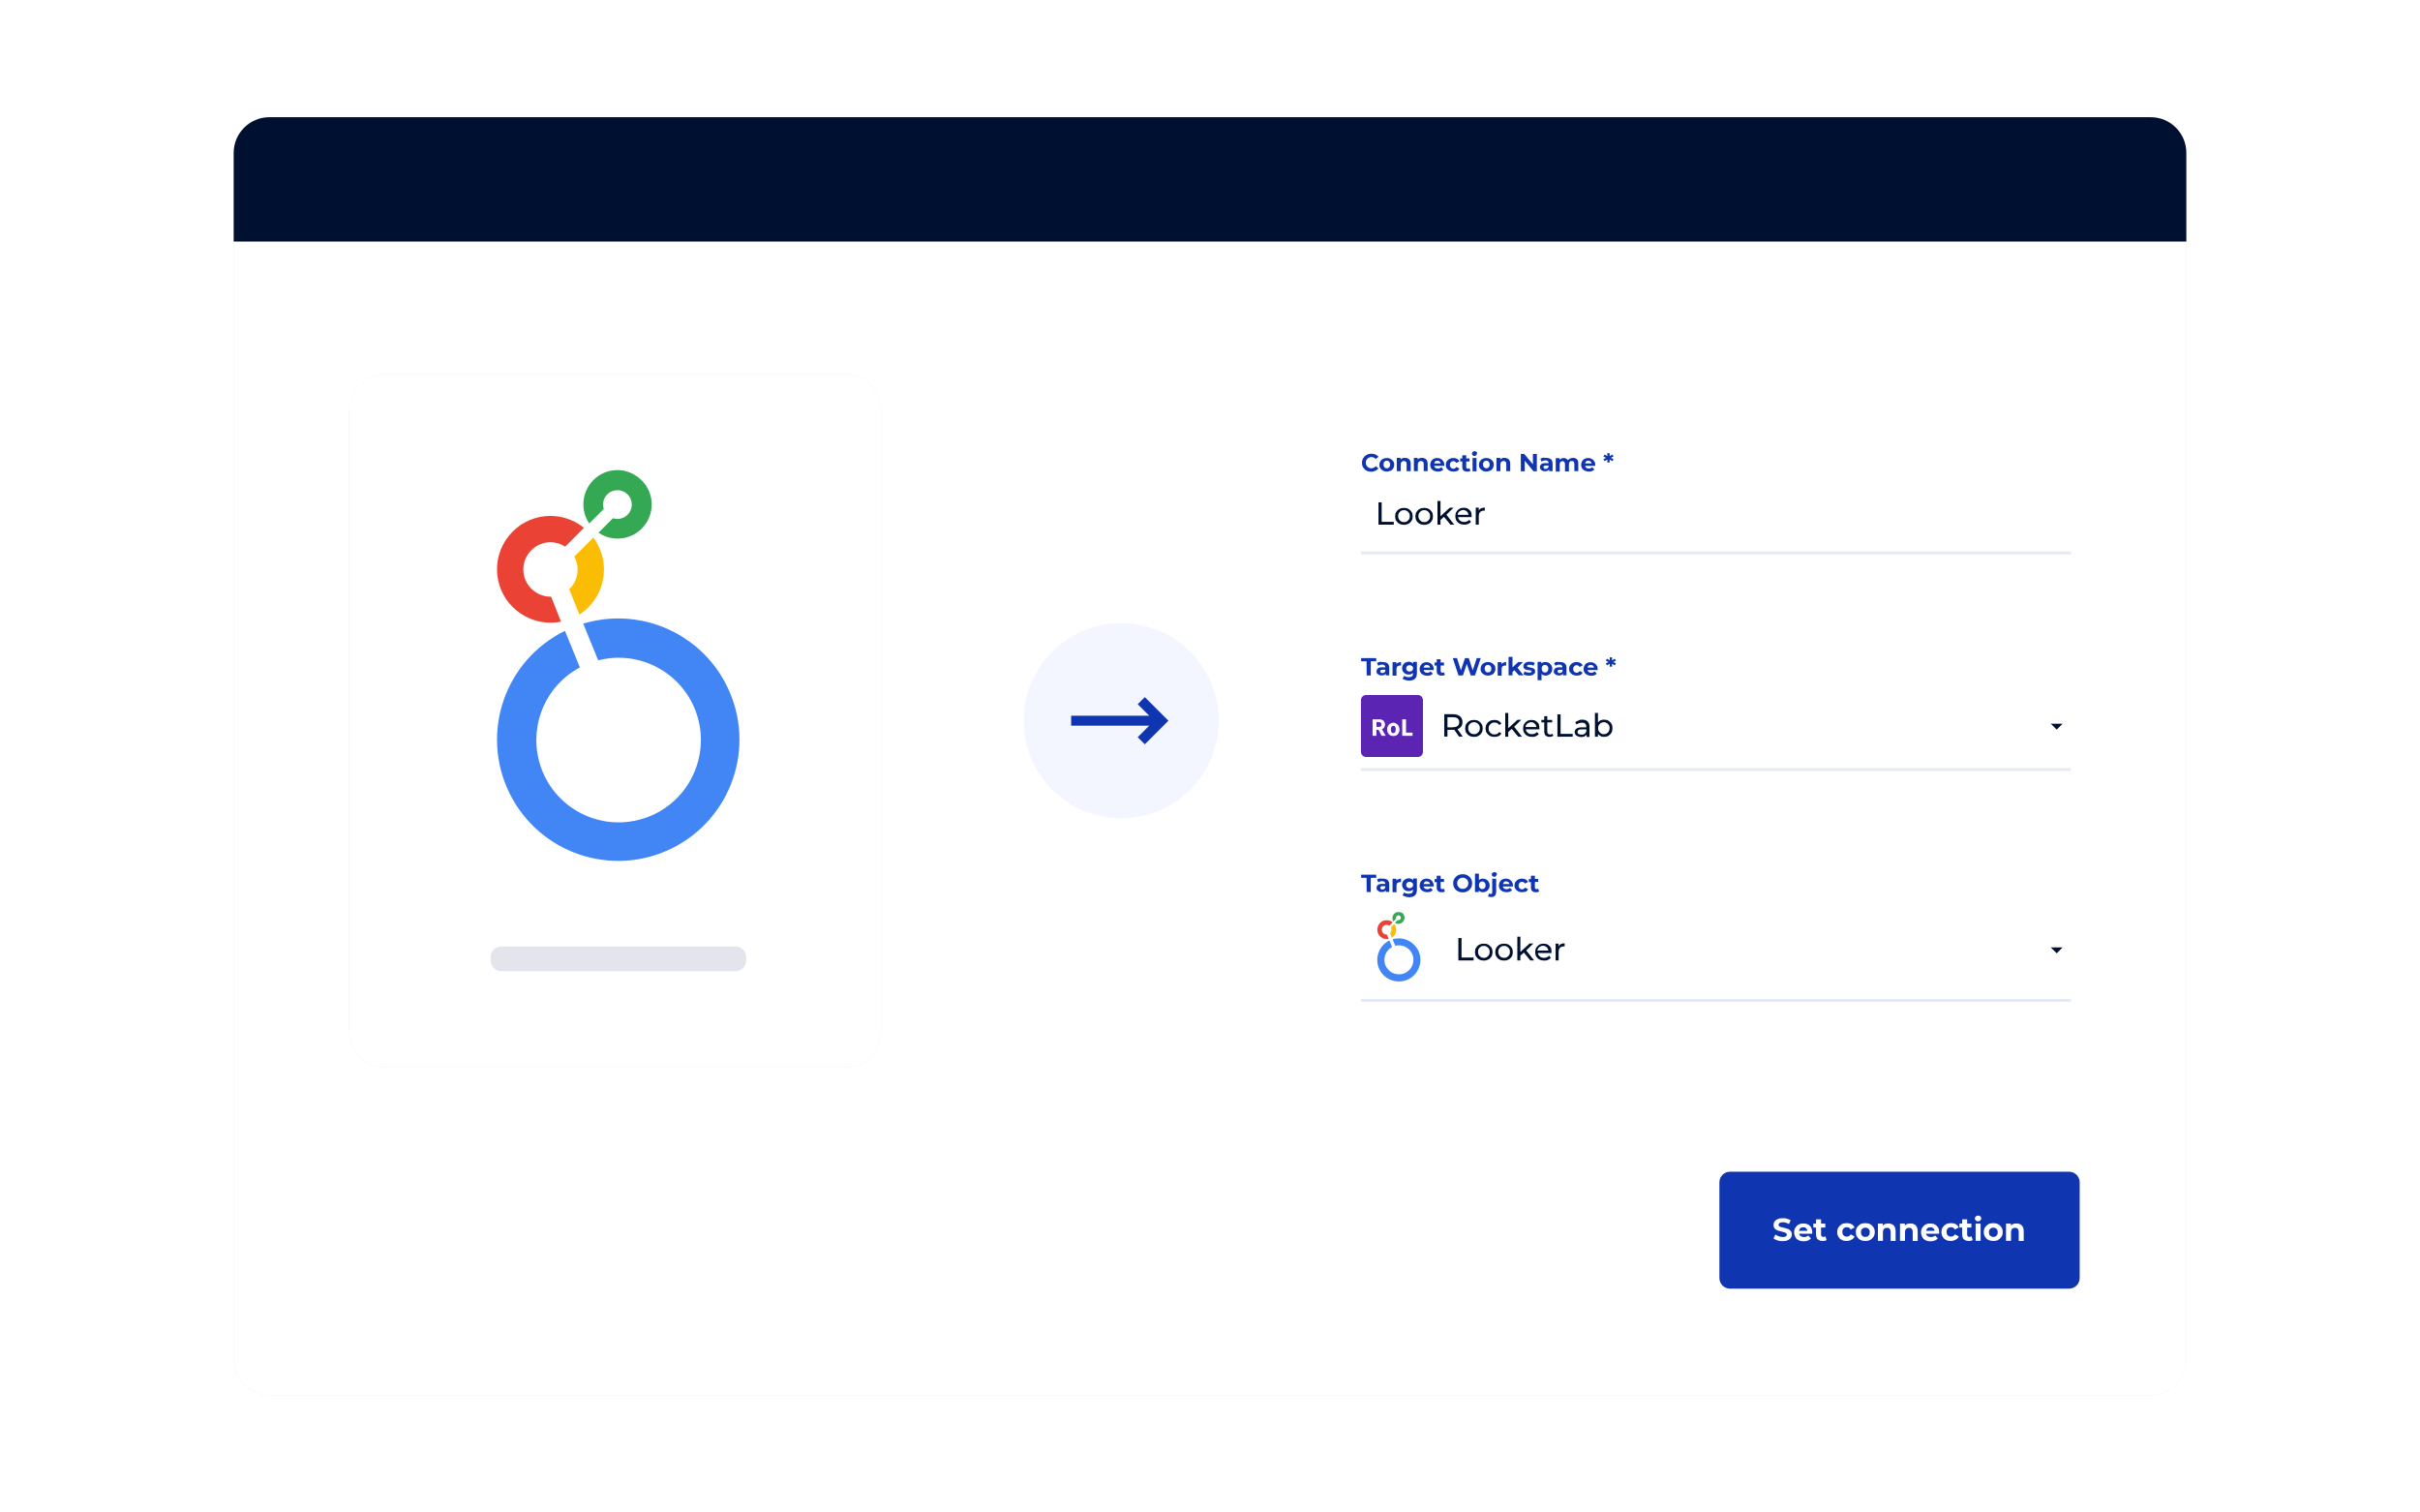 <?xml version="1.0" encoding="utf-8"?>
<!-- Generator: Adobe Illustrator 26.2.1, SVG Export Plug-In . SVG Version: 6.00 Build 0)  -->
<svg version="1.1" id="Calque_1" xmlns="http://www.w3.org/2000/svg" xmlns:xlink="http://www.w3.org/1999/xlink" x="0px" y="0px"
	 viewBox="0 0 1600 1000" enable-background="new 0 0 1600 1000" xml:space="preserve">
<filter  id="blurMe">
	<feGaussianBlur  in="SourceGraphic" stdDeviation="24"></feGaussianBlur>
</filter>
<filter  id="AI_FlouGaussien_7">
	<feGaussianBlur  stdDeviation="10"></feGaussianBlur>
</filter>
<g opacity="0.1" filter="url(#blurMe)">
	<path fill="#001030" d="M178,77.5h1244c12.9,0,23.5,10.6,23.5,23.5V899c0,12.9-10.6,23.5-23.5,23.5H178
		c-12.9,0-23.5-10.6-23.5-23.5V101C154.5,88.1,165.1,77.5,178,77.5z"/>
</g>
<path fill="#FFFFFF" d="M178,77.5h1244c12.9,0,23.5,10.6,23.5,23.5V899c0,12.9-10.6,23.5-23.5,23.5H178c-12.9,0-23.5-10.6-23.5-23.5
	V101C154.5,88.1,165.1,77.5,178,77.5z"/>
<path fill="#001030" d="M154.5,101c0-12.9,10.6-23.5,23.5-23.5h1244c13,0,23.5,10.6,23.5,23.5v58.7h-1291V101z"/>
<g opacity="0.1" filter="url(#AI_FlouGaussien_7)">
	<g opacity="8.000000e-02">
		<path fill="#001030" d="M254.3,247.3h305.1c12.9,0,23.5,11.4,23.5,25.5v407.5c0,14.1-10.6,25.5-23.5,25.5H254.3
			c-12.9,0-23.5-11.4-23.5-25.5V272.8C230.8,258.7,241.4,247.3,254.3,247.3z"/>
	</g>
</g>
<g opacity="0.1" filter="url(#AI_FlouGaussien_7)">
	<path fill="#001030" d="M254.3,247.3h305.1c12.9,0,23.5,11.4,23.5,25.5v407.5c0,14.1-10.6,25.5-23.5,25.5H254.3
		c-12.9,0-23.5-11.4-23.5-25.5V272.8C230.8,258.7,241.4,247.3,254.3,247.3z"/>
</g>
<g>
	<path fill="#FFFFFF" d="M254.3,247.3h305.1c12.9,0,23.5,11.4,23.5,25.5v407.5c0,14.1-10.6,25.5-23.5,25.5H254.3
		c-12.9,0-23.5-11.4-23.5-25.5V272.8C230.8,258.7,241.4,247.3,254.3,247.3z"/>
</g>
<path fill="#E3E4EC" d="M331.4,625.8h154.9c3.9,0,7,3.2,7,7v2.3c0,3.9-3.2,7-7,7H331.4c-3.9,0-7-3.2-7-7v-2.3
	C324.3,629,327.4,625.8,331.4,625.8z"/>
<circle fill="#F3F6FF" cx="741.3" cy="476.5" r="64.5"/>
<path fill="#1035B1" d="M756.9,460.9l-4.7,4.7l7.6,7.6h-51.6v6.6h51.6l-7.6,7.6l4.7,4.7l15.6-15.6L756.9,460.9z"/>
<path fill="#1035B1" d="M906.7,311.9c-1.2,0-2.2-0.2-3.2-0.7c-0.9-0.5-1.6-1.2-2.2-2.1c-0.6-0.9-0.8-1.9-0.8-3.1
	c0-1.2,0.2-2.1,0.8-3.1c0.6-0.9,1.3-1.6,2.2-2.1c0.9-0.5,2-0.8,3.2-0.8c0.9,0,1.9,0.1,2.7,0.5c0.8,0.4,1.5,0.8,2,1.5l-1.8,1.5
	c-0.8-0.9-1.8-1.3-2.9-1.3c-0.7,0-1.3,0.1-1.9,0.5c-0.6,0.4-0.9,0.7-1.3,1.3c-0.4,0.6-0.5,1.2-0.5,1.9c0,0.7,0.1,1.3,0.5,1.9
	c0.4,0.6,0.7,0.9,1.3,1.3c0.6,0.4,1.2,0.5,1.9,0.5c1.2,0,2.1-0.5,2.9-1.4l1.8,1.5c-0.6,0.7-1.2,1.2-2,1.5
	C908.6,311.6,907.6,311.9,906.7,311.9z M916.9,311.8c-0.9,0-1.8-0.2-2.5-0.6c-0.7-0.4-1.3-0.9-1.8-1.6c-0.5-0.7-0.6-1.5-0.6-2.3
	c0-0.8,0.2-1.6,0.6-2.3c0.5-0.7,0.9-1.2,1.8-1.6c0.7-0.4,1.5-0.6,2.5-0.6c0.9,0,1.8,0.2,2.5,0.6s1.3,0.9,1.8,1.6s0.6,1.5,0.6,2.3
	c0,0.8-0.2,1.6-0.6,2.3c-0.5,0.7-0.9,1.3-1.8,1.6C918.7,311.5,917.8,311.8,916.9,311.8z M916.9,309.6c0.7,0,1.2-0.2,1.6-0.7
	c0.5-0.5,0.6-1.1,0.6-1.8c0-0.7-0.2-1.3-0.6-1.8c-0.5-0.5-0.9-0.7-1.6-0.7s-1.2,0.2-1.6,0.7c-0.5,0.5-0.6,1.1-0.6,1.8
	c0,0.7,0.2,1.3,0.6,1.8C915.7,309.4,916.2,309.6,916.9,309.6z M928.9,302.7c1.1,0,2,0.4,2.7,0.9c0.7,0.7,1.1,1.6,1.1,2.9v5H930v-4.7
	c0-0.7-0.1-1.2-0.5-1.5c-0.4-0.4-0.7-0.5-1.3-0.5c-0.7,0-1.2,0.2-1.5,0.6c-0.4,0.4-0.6,0.9-0.6,1.8v4.3h-2.6v-8.8h2.5v1.1
	c0.4-0.4,0.7-0.7,1.3-0.8C927.7,302.7,928.3,302.7,928.9,302.7z M940.1,302.7c1.1,0,2,0.4,2.7,0.9c0.7,0.7,1.1,1.6,1.1,2.9v5h-2.6
	v-4.7c0-0.7-0.1-1.2-0.5-1.5c-0.4-0.4-0.7-0.5-1.3-0.5s-1.2,0.2-1.5,0.6c-0.4,0.4-0.6,0.9-0.6,1.8v4.3h-2.6v-8.8h2.5v1.1
	c0.4-0.4,0.7-0.7,1.3-0.8C939.1,302.7,939.5,302.7,940.1,302.7z M954.9,307.3c0,0,0,0.2,0,0.7h-6.7c0.1,0.6,0.4,0.9,0.8,1.3
	s1.1,0.5,1.6,0.5c0.5,0,0.8-0.1,1.2-0.2c0.4-0.1,0.7-0.4,1.1-0.7l1.4,1.5c-0.8,0.9-2,1.4-3.6,1.4c-0.9,0-1.9-0.2-2.7-0.6
	c-0.8-0.4-1.4-0.9-1.8-1.6c-0.5-0.7-0.6-1.5-0.6-2.3c0-0.8,0.2-1.6,0.6-2.3c0.5-0.7,0.9-1.3,1.6-1.6c0.7-0.4,1.5-0.6,2.5-0.6
	c0.8,0,1.6,0.2,2.3,0.6c0.7,0.4,1.3,0.9,1.6,1.6C954.7,305.5,954.9,306.4,954.9,307.3z M950.3,304.6c-0.6,0-1.1,0.1-1.4,0.5
	c-0.4,0.4-0.6,0.8-0.7,1.3h4.3c-0.1-0.6-0.4-1.1-0.7-1.3C951.4,304.8,950.9,304.6,950.3,304.6z M960.9,311.8c-0.9,0-1.8-0.2-2.6-0.6
	c-0.7-0.4-1.3-0.9-1.8-1.6c-0.5-0.7-0.6-1.5-0.6-2.3c0-0.8,0.2-1.6,0.6-2.3c0.5-0.7,1.1-1.2,1.8-1.6c0.7-0.4,1.6-0.6,2.6-0.6
	c0.9,0,1.8,0.2,2.5,0.6s1.2,0.9,1.5,1.6l-2,1.1c-0.5-0.8-1.2-1.2-2-1.2c-0.7,0-1.2,0.2-1.6,0.7c-0.5,0.5-0.7,1.1-0.7,1.8
	c0,0.7,0.2,1.4,0.7,1.8c0.5,0.5,0.9,0.7,1.6,0.7c0.8,0,1.5-0.4,2-1.2l2,1.1c-0.4,0.7-0.8,1.3-1.5,1.6S961.8,311.8,960.9,311.8z
	 M972.2,311.2c-0.2,0.2-0.6,0.4-0.9,0.5c-0.4,0.1-0.7,0.1-1.2,0.1c-1.1,0-1.9-0.2-2.5-0.8c-0.6-0.6-0.8-1.3-0.8-2.3v-3.6h-1.4v-2
	h1.4v-2.1h2.6v2.1h2.2v2h-2.2v3.6c0,0.4,0.1,0.7,0.2,0.8c0.2,0.2,0.5,0.4,0.8,0.4c0.4,0,0.7-0.1,1.1-0.4L972.2,311.2z M973.6,302.8
	h2.6v8.8h-2.6V302.8z M974.9,301.5c-0.5,0-0.8-0.1-1.2-0.5c-0.4-0.2-0.5-0.6-0.5-1.1c0-0.4,0.1-0.7,0.5-1.1c0.4-0.2,0.7-0.5,1.2-0.5
	s0.8,0.1,1.2,0.4c0.4,0.2,0.5,0.6,0.5,0.9c0,0.5-0.1,0.8-0.5,1.1C975.7,301.4,975.3,301.5,974.9,301.5z M982.7,311.8
	c-0.9,0-1.8-0.2-2.5-0.6s-1.3-0.9-1.8-1.6c-0.5-0.7-0.6-1.5-0.6-2.3c0-0.8,0.2-1.6,0.6-2.3c0.5-0.7,0.9-1.2,1.8-1.6
	c0.7-0.4,1.5-0.6,2.5-0.6s1.8,0.2,2.5,0.6c0.7,0.4,1.3,0.9,1.8,1.6c0.5,0.7,0.6,1.5,0.6,2.3c0,0.8-0.2,1.6-0.6,2.3
	c-0.5,0.7-0.9,1.3-1.8,1.6C984.5,311.5,983.7,311.8,982.7,311.8z M982.7,309.6c0.7,0,1.2-0.2,1.6-0.7c0.5-0.5,0.6-1.1,0.6-1.8
	c0-0.7-0.2-1.3-0.6-1.8c-0.5-0.5-0.9-0.7-1.6-0.7s-1.2,0.2-1.6,0.7c-0.5,0.5-0.6,1.1-0.6,1.8c0,0.7,0.2,1.3,0.6,1.8
	C981.6,309.4,982.1,309.6,982.7,309.6z M994.7,302.7c1.1,0,2,0.4,2.7,0.9c0.7,0.7,1.1,1.6,1.1,2.9v5h-2.6v-4.7
	c0-0.7-0.1-1.2-0.5-1.5c-0.4-0.4-0.7-0.5-1.3-0.5c-0.7,0-1.2,0.2-1.5,0.6c-0.4,0.4-0.6,0.9-0.6,1.8v4.3h-2.6v-8.8h2.5v1.1
	c0.4-0.4,0.7-0.7,1.3-0.8C993.5,302.7,994.1,302.7,994.7,302.7z M1016.1,300.1v11.5h-2.2l-5.8-7v7h-2.6v-11.5h2.2l5.8,6.9v-6.9
	H1016.1z M1022.2,302.7c1.4,0,2.5,0.4,3.2,0.9c0.7,0.7,1.1,1.6,1.1,2.9v5h-2.3v-1.1c-0.5,0.8-1.4,1.2-2.7,1.2
	c-0.7,0-1.3-0.1-1.8-0.4c-0.5-0.2-0.8-0.6-1.2-0.9c-0.2-0.4-0.4-0.8-0.4-1.4c0-0.8,0.4-1.5,0.9-2c0.6-0.5,1.5-0.7,2.9-0.7h2
	c0-0.6-0.1-0.9-0.5-1.3c-0.4-0.4-0.8-0.5-1.5-0.5c-0.5,0-0.9,0.1-1.4,0.2s-0.8,0.4-1.2,0.6l-0.9-1.8c0.5-0.4,1.1-0.6,1.8-0.8
	C1020.8,302.7,1021.5,302.7,1022.2,302.7z M1021.9,310c0.5,0,0.8-0.1,1.2-0.4c0.4-0.2,0.6-0.5,0.7-0.9v-0.9h-1.8
	c-1.1,0-1.5,0.4-1.5,1.1c0,0.4,0.1,0.6,0.4,0.8C1021.1,310,1021.6,310,1021.9,310z M1040,302.7c1.1,0,2,0.4,2.6,0.9
	c0.7,0.7,0.9,1.6,0.9,2.9v5h-2.6v-4.7c0-0.7-0.1-1.2-0.5-1.5c-0.2-0.4-0.7-0.5-1.2-0.5c-0.6,0-1.1,0.2-1.4,0.6
	c-0.4,0.4-0.5,0.9-0.5,1.8v4.5h-2.6v-4.7c0-1.4-0.6-2.1-1.6-2.1c-0.6,0-1.1,0.2-1.4,0.6c-0.4,0.4-0.5,0.9-0.5,1.8v4.5h-2.6v-8.9h2.5
	v1.1c0.4-0.4,0.7-0.7,1.2-0.8c0.5-0.2,1.1-0.4,1.5-0.4c0.6,0,1.2,0.1,1.6,0.4c0.5,0.2,0.9,0.6,1.2,1.1c0.4-0.5,0.8-0.8,1.4-1.1
	C1038.8,302.8,1039.4,302.7,1040,302.7z M1054.7,307.3c0,0,0,0.2,0,0.7h-6.7c0.1,0.6,0.4,0.9,0.8,1.3s1.1,0.5,1.6,0.5
	c0.5,0,0.8-0.1,1.2-0.2s0.7-0.4,1.1-0.7l1.4,1.5c-0.8,0.9-2,1.4-3.6,1.4c-0.9,0-1.9-0.2-2.7-0.6s-1.4-0.9-1.8-1.6
	c-0.5-0.7-0.6-1.5-0.6-2.3c0-0.8,0.2-1.6,0.6-2.3c0.5-0.7,0.9-1.3,1.6-1.6c0.7-0.4,1.5-0.6,2.5-0.6c0.8,0,1.6,0.2,2.3,0.6
	c0.7,0.4,1.3,0.9,1.6,1.6C1054.6,305.5,1054.7,306.4,1054.7,307.3z M1050.1,304.6c-0.6,0-1.1,0.1-1.4,0.5c-0.4,0.4-0.6,0.8-0.7,1.3
	h4.3c-0.1-0.6-0.4-1.1-0.7-1.3C1051.2,304.8,1050.7,304.6,1050.1,304.6z M1065,302.7l1.8,0.9l-0.8,1.3l-1.8-1.1v2h-1.5v-2l-1.8,1.1
	l-0.8-1.3l1.8-0.9l-1.8-0.9l0.8-1.3l1.8,1.1v-2h1.5v2l1.8-1.1l0.8,1.3L1065,302.7z"/>
<path fill="#001030" d="M911.4,332.1h2.1V345h8v1.9h-10.1V332.1z M928.3,347c-1.1,0-2.1-0.2-3.1-0.7c-0.9-0.5-1.5-1.2-2.1-2
	c-0.5-0.8-0.7-1.9-0.7-2.9c0-1.1,0.2-2.1,0.7-2.9c0.5-0.8,1.2-1.5,2.1-2c0.9-0.5,1.9-0.7,3.1-0.7c1.2,0,2.1,0.2,2.9,0.7
	c0.9,0.5,1.5,1.2,2.1,2c0.5,0.8,0.7,1.9,0.7,2.9c0,1.1-0.2,2.1-0.7,2.9c-0.5,0.8-1.2,1.5-2.1,2C930.4,346.7,929.3,347,928.3,347z
	 M928.3,345.2c0.7,0,1.4-0.1,1.9-0.5c0.6-0.4,1.1-0.8,1.4-1.4c0.4-0.6,0.5-1.3,0.5-2.1c0-0.8-0.1-1.4-0.5-2
	c-0.4-0.6-0.8-1.1-1.4-1.4c-0.6-0.4-1.2-0.5-1.9-0.5c-0.7,0-1.4,0.1-2,0.5c-0.6,0.4-1.1,0.8-1.4,1.4c-0.4,0.6-0.5,1.3-0.5,2
	c0,0.8,0.1,1.4,0.5,2.1c0.4,0.6,0.8,1.1,1.4,1.4C926.9,345.1,927.6,345.2,928.3,345.2z M941.7,347c-1.1,0-2.1-0.2-3.1-0.7
	c-0.9-0.5-1.6-1.2-2.1-2c-0.5-0.8-0.7-1.9-0.7-2.9c0-1.1,0.2-2.1,0.7-2.9c0.5-0.8,1.2-1.5,2.1-2c0.9-0.5,1.9-0.7,3.1-0.7
	c1.2,0,2.1,0.2,2.9,0.7c0.9,0.5,1.5,1.2,2.1,2c0.5,0.8,0.7,1.9,0.7,2.9c0,1.1-0.2,2.1-0.7,2.9c-0.5,0.8-1.2,1.5-2.1,2
	C943.8,346.7,942.8,347,941.7,347z M941.7,345.2c0.7,0,1.4-0.1,1.9-0.5c0.6-0.4,1.1-0.8,1.4-1.4c0.4-0.6,0.5-1.3,0.5-2.1
	c0-0.8-0.1-1.4-0.5-2c-0.4-0.6-0.8-1.1-1.4-1.4c-0.6-0.4-1.2-0.5-1.9-0.5c-0.7,0-1.4,0.1-2,0.5c-0.6,0.4-1.1,0.8-1.4,1.4
	c-0.4,0.6-0.5,1.3-0.5,2c0,0.8,0.1,1.4,0.5,2.1c0.4,0.6,0.8,1.1,1.4,1.4C940.2,345.1,941,345.2,941.7,345.2z M954.7,341.7l-2.3,2.1
	v3.1h-2v-15.7h2v10.1l6.1-5.6h2.5l-4.7,4.6l5.2,6.6h-2.5L954.7,341.7z M973,341.3c0,0.1,0,0.4,0,0.6h-9c0.1,0.9,0.6,1.8,1.3,2.3
	c0.7,0.6,1.6,0.9,2.8,0.9c1.3,0,2.5-0.5,3.3-1.4l1.2,1.3c-0.5,0.6-1.2,1.1-1.9,1.4s-1.6,0.5-2.5,0.5c-1.2,0-2.2-0.2-3.2-0.7
	c-0.9-0.5-1.6-1.2-2.1-2c-0.5-0.8-0.7-1.9-0.7-2.9c0-1.1,0.2-2.1,0.7-2.9c0.5-0.8,1.2-1.5,2-2c0.8-0.5,1.9-0.7,2.9-0.7
	s2,0.2,2.8,0.7c0.8,0.5,1.5,1.2,2,2C972.8,339.2,973,340.2,973,341.3z M967.4,337.2c-0.9,0-1.8,0.4-2.5,0.9
	c-0.7,0.6-1.1,1.4-1.2,2.3h7.2c-0.1-0.9-0.5-1.8-1.2-2.3C969.2,337.6,968.4,337.2,967.4,337.2z M977.7,337.6
	c0.4-0.7,0.8-1.2,1.5-1.5s1.5-0.5,2.5-0.5v2c-0.1,0-0.2,0-0.5,0c-1.1,0-2,0.4-2.6,0.9c-0.6,0.7-0.9,1.5-0.9,2.8v5.6h-2v-11.3h2
	L977.7,337.6L977.7,337.6z"/>
<line fill="none" stroke="#022A8E" stroke-width="2" stroke-opacity="0.1" x1="899.8" y1="365.6" x2="1369.2" y2="365.6"/>
<path fill="#1035B1" d="M903.5,437.2h-3.6v-2.1h10v2.1h-3.6v9.4h-2.7L903.5,437.2L903.5,437.2z M914.2,437.7c1.4,0,2.5,0.4,3.2,0.9
	c0.7,0.7,1.1,1.6,1.1,2.9v5h-2.3v-1.1c-0.5,0.8-1.4,1.2-2.7,1.2c-0.7,0-1.3-0.1-1.8-0.4c-0.5-0.2-0.8-0.6-1.2-0.9
	c-0.4-0.4-0.4-0.8-0.4-1.4c0-0.8,0.4-1.5,0.9-2c0.6-0.5,1.5-0.7,2.9-0.7h2c0-0.6-0.1-0.9-0.5-1.3c-0.4-0.4-0.8-0.5-1.5-0.5
	c-0.5,0-0.9,0.1-1.4,0.2s-0.8,0.4-1.2,0.6l-0.9-1.8c0.5-0.4,1.1-0.6,1.8-0.8C912.8,437.7,913.5,437.7,914.2,437.7z M914,445
	c0.5,0,0.8-0.1,1.2-0.4c0.4-0.2,0.6-0.5,0.7-0.9v-0.9h-1.8c-1.1,0-1.5,0.4-1.5,1.1c0,0.4,0.1,0.6,0.4,0.8
	C913.3,445,913.6,445,914,445z M923.2,439c0.4-0.5,0.7-0.7,1.3-0.9c0.5-0.2,1.2-0.4,1.8-0.4v2.3c-0.2,0-0.5,0-0.6,0
	c-0.7,0-1.3,0.2-1.8,0.6c-0.5,0.4-0.6,1.1-0.6,1.9v4.2h-2.6v-8.9h2.5L923.2,439L923.2,439z M936.8,437.8v7.4c0,1.6-0.5,2.8-1.3,3.6
	c-0.8,0.8-2.1,1.2-3.8,1.2c-0.8,0-1.6-0.1-2.5-0.4c-0.8-0.2-1.4-0.5-1.9-0.9l1.1-1.9c0.4,0.4,0.8,0.6,1.4,0.7
	c0.6,0.2,1.2,0.2,1.8,0.2c0.9,0,1.5-0.2,2-0.6c0.5-0.4,0.6-0.9,0.6-1.8v-0.4c-0.7,0.7-1.6,1.1-2.8,1.1c-0.8,0-1.5-0.1-2.2-0.5
	c-0.7-0.4-1.2-0.8-1.6-1.5c-0.5-0.7-0.6-1.4-0.6-2.2c0-0.8,0.2-1.6,0.6-2.2c0.4-0.7,0.9-1.2,1.6-1.5c0.7-0.4,1.4-0.6,2.2-0.6
	c1.3,0,2.2,0.5,2.9,1.3v-1.2h2.5V437.8z M932,444c0.7,0,1.2-0.2,1.6-0.6c0.5-0.4,0.7-0.9,0.7-1.5c0-0.6-0.2-1.2-0.7-1.5
	c-0.5-0.4-0.9-0.6-1.6-0.6c-0.7,0-1.3,0.2-1.6,0.6c-0.5,0.4-0.7,0.9-0.7,1.5c0,0.6,0.2,1.2,0.7,1.5C930.7,443.9,931.3,444,932,444z
	 M947.9,442.3c0,0,0,0.2,0,0.7h-6.7c0.1,0.6,0.4,0.9,0.8,1.3s1.1,0.5,1.6,0.5c0.5,0,0.8-0.1,1.2-0.2s0.7-0.4,1.1-0.7l1.4,1.5
	c-0.8,0.9-2,1.4-3.6,1.4c-0.9,0-1.9-0.2-2.7-0.6c-0.8-0.4-1.4-0.9-1.8-1.6c-0.5-0.7-0.6-1.5-0.6-2.3c0-0.8,0.2-1.6,0.6-2.3
	c0.5-0.7,0.9-1.3,1.6-1.6c0.7-0.4,1.5-0.6,2.5-0.6c0.8,0,1.6,0.2,2.3,0.6c0.7,0.4,1.3,0.9,1.6,1.6
	C947.6,440.5,947.9,441.3,947.9,442.3z M943.3,439.6c-0.6,0-1.1,0.1-1.4,0.5c-0.4,0.4-0.6,0.8-0.7,1.3h4.3c-0.1-0.6-0.4-1.1-0.7-1.3
	C944.4,439.8,943.9,439.6,943.3,439.6z M955.3,446.1c-0.2,0.2-0.6,0.4-0.9,0.5c-0.4,0.1-0.7,0.1-1.2,0.1c-1.1,0-1.9-0.2-2.5-0.8
	s-0.8-1.3-0.8-2.3v-3.6h-1.4v-2h1.4v-2.1h2.6v2.1h2.2v2h-2.2v3.6c0,0.4,0.1,0.7,0.2,0.8c0.2,0.2,0.5,0.4,0.8,0.4
	c0.4,0,0.7-0.1,1.1-0.4L955.3,446.1z M979,435.1l-3.8,11.5h-2.8l-2.6-7.7l-2.6,7.7h-2.9l-3.8-11.5h2.8l2.6,8.1l2.7-8.1h2.5l2.6,8.1
	l2.7-8.1H979z M983.8,446.7c-0.9,0-1.8-0.2-2.5-0.6c-0.7-0.4-1.3-0.9-1.8-1.6c-0.5-0.7-0.6-1.5-0.6-2.3c0-0.8,0.2-1.6,0.6-2.3
	c0.5-0.7,0.9-1.2,1.8-1.6c0.7-0.4,1.5-0.6,2.5-0.6s1.8,0.2,2.5,0.6c0.7,0.4,1.3,0.9,1.8,1.6c0.5,0.7,0.6,1.5,0.6,2.3
	c0,0.8-0.2,1.6-0.6,2.3c-0.5,0.7-0.9,1.3-1.8,1.6C985.5,446.5,984.7,446.7,983.8,446.7z M983.8,444.6c0.7,0,1.2-0.2,1.6-0.7
	c0.5-0.5,0.6-1.1,0.6-1.8c0-0.7-0.2-1.3-0.6-1.8c-0.5-0.5-0.9-0.7-1.6-0.7s-1.2,0.2-1.6,0.7c-0.5,0.5-0.6,1.1-0.6,1.8
	c0,0.7,0.2,1.3,0.6,1.8C982.6,444.4,983.2,444.6,983.8,444.6z M992.8,439c0.4-0.5,0.7-0.7,1.2-0.9c0.5-0.2,1.2-0.4,1.8-0.4v2.3
	c-0.2,0-0.5,0-0.6,0c-0.7,0-1.3,0.2-1.8,0.6c-0.5,0.4-0.6,1.1-0.6,1.9v4.2h-2.6v-8.9h2.5v1.2H992.8z M1001.2,443.1l-1.2,1.2v2.2
	h-2.6v-12.2h2.6v6.9l3.8-3.5h3.1l-3.6,3.8l4,5h-3.1L1001.2,443.1z M1010.9,446.7c-0.7,0-1.4-0.1-2.1-0.2c-0.7-0.2-1.3-0.5-1.6-0.7
	l0.8-1.9c0.4,0.2,0.8,0.5,1.4,0.6c0.6,0.1,1.1,0.2,1.6,0.2c1.1,0,1.6-0.2,1.6-0.8c0-0.2-0.1-0.5-0.5-0.6s-0.7-0.2-1.4-0.2
	c-0.7-0.1-1.3-0.2-1.8-0.4c-0.5-0.1-0.9-0.4-1.2-0.7c-0.4-0.4-0.5-0.8-0.5-1.5c0-0.6,0.1-1.1,0.5-1.5c0.4-0.5,0.8-0.8,1.4-1.1
	c0.6-0.2,1.4-0.4,2.2-0.4c0.6,0,1.3,0.1,1.9,0.2s1.2,0.4,1.5,0.6l-0.8,1.9c-0.8-0.5-1.6-0.7-2.6-0.7c-0.6,0-0.9,0.1-1.2,0.2
	s-0.5,0.4-0.5,0.6c0,0.2,0.1,0.5,0.5,0.6c0.4,0.1,0.8,0.2,1.4,0.4c0.7,0.1,1.3,0.2,1.8,0.4c0.5,0.1,0.8,0.4,1.2,0.7
	c0.4,0.4,0.5,0.8,0.5,1.5c0,0.6-0.1,1.1-0.5,1.4c-0.4,0.5-0.8,0.7-1.4,1.1C1012.5,446.6,1011.7,446.7,1010.9,446.7z M1021.9,437.7
	c0.8,0,1.5,0.2,2.2,0.6c0.7,0.4,1.2,0.9,1.6,1.6c0.4,0.7,0.6,1.5,0.6,2.3c0,0.8-0.2,1.8-0.6,2.3c-0.4,0.7-0.9,1.2-1.6,1.6
	c-0.7,0.4-1.4,0.6-2.2,0.6c-1.2,0-2-0.4-2.7-1.1v4.1h-2.6v-12.1h2.5v1.1C1019.7,438,1020.6,437.7,1021.9,437.7z M1021.5,444.6
	c0.7,0,1.2-0.2,1.6-0.7s0.6-1.1,0.6-1.8c0-0.7-0.2-1.3-0.6-1.8c-0.5-0.5-0.9-0.7-1.6-0.7s-1.2,0.2-1.6,0.7c-0.5,0.5-0.6,1.1-0.6,1.8
	c0,0.7,0.2,1.3,0.6,1.8C1020.3,444.4,1020.8,444.6,1021.5,444.6z M1031.4,437.7c1.4,0,2.5,0.4,3.2,0.9c0.7,0.7,1.1,1.6,1.1,2.9v5
	h-2.3v-1.1c-0.5,0.8-1.4,1.2-2.7,1.2c-0.7,0-1.3-0.1-1.8-0.4c-0.5-0.2-0.8-0.6-1.2-0.9c-0.4-0.4-0.4-0.8-0.4-1.4
	c0-0.8,0.4-1.5,0.9-2c0.6-0.5,1.5-0.7,2.8-0.7h2c0-0.6-0.1-0.9-0.5-1.3c-0.4-0.4-0.8-0.5-1.5-0.5c-0.5,0-0.9,0.1-1.4,0.2
	s-0.8,0.4-1.2,0.6l-0.9-1.8c0.5-0.4,1.1-0.6,1.8-0.8C1030,437.7,1030.7,437.7,1031.4,437.7z M1031.2,445c0.5,0,0.8-0.1,1.2-0.4
	c0.4-0.2,0.6-0.5,0.7-0.9v-0.9h-1.8c-1.1,0-1.5,0.4-1.5,1.1c0,0.4,0.1,0.6,0.4,0.8C1030.4,445,1030.7,445,1031.2,445z M1042.4,446.7
	c-0.9,0-1.8-0.2-2.6-0.6c-0.7-0.4-1.3-0.9-1.8-1.6c-0.5-0.7-0.6-1.5-0.6-2.3c0-0.8,0.2-1.6,0.6-2.3c0.5-0.7,1.1-1.2,1.8-1.6
	c0.7-0.4,1.6-0.6,2.6-0.6c0.9,0,1.8,0.2,2.5,0.6c0.7,0.4,1.2,0.9,1.5,1.6l-2,1.1c-0.5-0.8-1.2-1.2-2-1.2c-0.7,0-1.2,0.2-1.6,0.7
	c-0.5,0.5-0.7,1.1-0.7,1.8c0,0.7,0.2,1.4,0.7,1.8c0.5,0.5,0.9,0.7,1.6,0.7c0.8,0,1.5-0.4,2-1.2l2,1.1c-0.4,0.7-0.8,1.3-1.5,1.6
	C1044.1,446.5,1043.3,446.7,1042.4,446.7z M1056.3,442.3c0,0,0,0.2,0,0.7h-6.7c0.1,0.6,0.4,0.9,0.8,1.3s1.1,0.5,1.6,0.5
	c0.5,0,0.8-0.1,1.2-0.2s0.7-0.4,1.1-0.7l1.4,1.5c-0.8,0.9-2,1.4-3.6,1.4c-0.9,0-1.9-0.2-2.7-0.6c-0.8-0.4-1.4-0.9-1.8-1.6
	c-0.5-0.7-0.6-1.5-0.6-2.3c0-0.8,0.2-1.6,0.6-2.3c0.5-0.7,0.9-1.3,1.6-1.6c0.7-0.4,1.5-0.6,2.5-0.6c0.8,0,1.6,0.2,2.3,0.6
	c0.7,0.4,1.3,0.9,1.6,1.6C1056.2,440.5,1056.3,441.3,1056.3,442.3z M1051.7,439.6c-0.6,0-1.1,0.1-1.4,0.5c-0.4,0.4-0.6,0.8-0.7,1.3
	h4.3c-0.1-0.6-0.4-1.1-0.7-1.3C1052.8,439.8,1052.3,439.6,1051.7,439.6z M1066.6,437.7l1.8,0.9l-0.8,1.3l-1.8-1.1v2h-1.5v-2
	l-1.8,1.1l-0.8-1.3l1.8-0.9l-1.8-0.9l0.8-1.3l1.8,1.1v-2h1.5v2l1.8-1.1l0.8,1.3L1066.6,437.7z"/>
<path fill="#5B24B2" d="M903.3,459.5h34c2,0,3.5,1.5,3.5,3.5v34c0,2-1.5,3.5-3.5,3.5h-34c-2,0-3.5-1.5-3.5-3.5v-34
	C899.8,461,901.3,459.5,903.3,459.5z"/>
<path fill="#FFFFFF" d="M910.1,480.6h1.3c0.7,0,1.2-0.1,1.5-0.4c0.4-0.2,0.5-0.7,0.5-1.2c0-0.5-0.1-0.9-0.5-1.2
	c-0.4-0.2-0.8-0.4-1.5-0.4h-1.3V480.6z M913.5,486.5l-2.1-4H910v4h-2.5v-10.9h4c0.6,0,1.2,0,1.6,0.1s0.9,0.4,1.3,0.6
	c0.4,0.2,0.7,0.6,0.9,1.1c0.2,0.5,0.4,0.9,0.4,1.6c0,0.8-0.2,1.4-0.6,2c-0.4,0.5-0.8,0.9-1.4,1.2l2.5,4.3L913.5,486.5L913.5,486.5z"
	/>
<path fill="#FFFFFF" d="M917.1,482.3c0-0.7,0.1-1.3,0.4-1.9s0.5-1.1,0.9-1.4c0.4-0.4,0.8-0.7,1.3-0.8c0.5-0.2,1.1-0.4,1.5-0.4
	c0.5,0,1.1,0.1,1.5,0.4c0.5,0.2,0.9,0.5,1.3,0.8c0.4,0.4,0.7,0.8,0.9,1.4s0.4,1.2,0.4,1.9c0,0.7-0.1,1.3-0.4,1.9
	c-0.2,0.6-0.5,0.9-0.9,1.4c-0.4,0.4-0.8,0.7-1.3,0.8c-0.5,0.2-0.9,0.2-1.5,0.2c-0.5,0-1.1-0.1-1.5-0.2c-0.5-0.2-0.9-0.5-1.3-0.8
	c-0.4-0.4-0.7-0.8-0.9-1.4C917.2,483.7,917.1,483,917.1,482.3z M919.6,482.3c0,0.7,0.1,1.3,0.4,1.8c0.2,0.5,0.6,0.6,1.2,0.6
	c0.5,0,0.9-0.2,1.2-0.6c0.2-0.5,0.4-1.1,0.4-1.8c0-0.7-0.1-1.3-0.4-1.8s-0.6-0.6-1.2-0.6c-0.5,0-0.9,0.2-1.2,0.6
	C919.7,481,919.6,481.6,919.6,482.3z"/>
<path fill="#FFFFFF" d="M927.1,475.6h2.5v8.8h4.3v2.1h-6.8V475.6z"/>
<path fill="#001030" d="M964.7,487.1l-3.2-4.6c-0.4,0-0.7,0-0.9,0h-3.6v4.5h-2.1v-14.8h5.8c1.9,0,3.4,0.5,4.6,1.4
	c1.1,0.9,1.6,2.2,1.6,3.8c0,1.2-0.2,2.1-0.8,2.9c-0.6,0.8-1.4,1.4-2.5,1.8l3.5,4.9h-2.3V487.1z M960.6,480.8c1.3,0,2.3-0.2,3.1-0.8
	c0.7-0.6,1.1-1.4,1.1-2.5c0-1.1-0.4-1.9-1.1-2.5c-0.7-0.6-1.8-0.8-3.1-0.8h-3.6v6.7h3.6V480.8z M974.6,487.2c-1.1,0-2.1-0.2-3.1-0.7
	c-0.9-0.5-1.5-1.2-2.1-2c-0.5-0.8-0.7-1.9-0.7-2.9s0.2-2.1,0.7-2.9c0.5-0.8,1.2-1.5,2.1-2c0.9-0.5,1.9-0.7,3.1-0.7
	c1.2,0,2.1,0.2,2.9,0.7c0.9,0.5,1.5,1.2,2.1,2c0.5,0.8,0.7,1.9,0.7,2.9s-0.2,2.1-0.7,2.9c-0.5,0.8-1.2,1.5-2.1,2
	C976.7,487,975.8,487.2,974.6,487.2z M974.6,485.4c0.7,0,1.4-0.1,1.9-0.5c0.6-0.4,1.1-0.8,1.4-1.4c0.4-0.6,0.5-1.3,0.5-2.1
	c0-0.8-0.1-1.4-0.5-2c-0.4-0.6-0.8-1.1-1.4-1.4c-0.6-0.4-1.2-0.5-1.9-0.5c-0.7,0-1.4,0.1-2,0.5c-0.6,0.4-1.1,0.8-1.4,1.4
	c-0.4,0.6-0.5,1.3-0.5,2c0,0.7,0.1,1.4,0.5,2.1c0.4,0.6,0.8,1.1,1.4,1.4C973.2,485.3,973.9,485.4,974.6,485.4z M988.1,487.2
	c-1.2,0-2.1-0.2-3.1-0.7c-0.9-0.5-1.5-1.2-2.1-2c-0.5-0.8-0.7-1.9-0.7-2.9s0.2-2.1,0.7-2.9c0.5-0.8,1.2-1.5,2.1-2
	c0.9-0.5,1.9-0.7,3.1-0.7c1.1,0,1.9,0.2,2.7,0.6s1.4,1.1,1.9,1.8l-1.5,0.9c-0.4-0.6-0.8-0.9-1.3-1.2c-0.5-0.2-1.1-0.4-1.8-0.4
	s-1.4,0.1-2,0.5c-0.6,0.4-1.1,0.8-1.4,1.4c-0.4,0.6-0.5,1.3-0.5,2c0,0.8,0.1,1.5,0.5,2.1c0.4,0.6,0.8,1.1,1.4,1.4
	c0.6,0.4,1.3,0.5,2,0.5c0.6,0,1.2-0.1,1.8-0.4c0.5-0.2,0.9-0.7,1.3-1.2l1.5,0.9c-0.5,0.8-1.1,1.4-1.9,1.8
	C990,487,989.2,487.2,988.1,487.2z M999.5,481.9l-2.3,2.1v3.1h-2v-15.7h2v10.1l6.1-5.6h2.5l-4.7,4.6l5.2,6.6h-2.5L999.5,481.9z
	 M1017.8,481.6c0,0.1,0,0.4,0,0.6h-9c0.1,0.9,0.6,1.8,1.3,2.3c0.7,0.6,1.6,0.9,2.8,0.9c1.3,0,2.5-0.5,3.3-1.4l1.2,1.3
	c-0.5,0.6-1.2,1.1-1.9,1.4c-0.7,0.4-1.5,0.5-2.5,0.5c-1.2,0-2.2-0.2-3.2-0.7s-1.6-1.2-2.1-2c-0.5-0.8-0.7-1.9-0.7-2.9
	s0.2-2.1,0.7-2.9c0.5-0.8,1.2-1.5,2-2c0.8-0.5,1.9-0.7,2.9-0.7c1.1,0,2,0.2,2.8,0.7c0.8,0.5,1.5,1.2,2,2
	C1017.6,479.5,1017.8,480.4,1017.8,481.6z M1012.3,477.5c-0.9,0-1.8,0.4-2.5,0.9c-0.7,0.6-1.1,1.4-1.2,2.3h7.2
	c-0.1-0.9-0.5-1.8-1.2-2.3C1014.1,477.8,1013.2,477.5,1012.3,477.5z M1027,486.4c-0.4,0.2-0.7,0.5-1.1,0.6c-0.5,0.1-0.9,0.2-1.4,0.2
	c-1.2,0-2-0.4-2.6-0.9c-0.6-0.6-0.9-1.5-0.9-2.6v-6.1h-1.9v-1.6h1.9v-2.5h2v2.5h3.2v1.6h-3.2v6.1c0,0.6,0.1,1.1,0.5,1.4
	c0.4,0.4,0.7,0.5,1.3,0.5c0.6,0,1.2-0.1,1.6-0.5L1027,486.4z M1029.7,472.3h2.1v12.9h8v1.9h-10.1V472.3z M1046.1,475.8
	c1.5,0,2.7,0.4,3.5,1.2c0.8,0.7,1.3,1.9,1.3,3.4v6.8h-1.9v-1.5c-0.4,0.5-0.8,0.9-1.4,1.2s-1.4,0.4-2.2,0.4c-1.3,0-2.2-0.4-3.1-0.9
	c-0.7-0.6-1.2-1.4-1.2-2.3c0-0.9,0.4-1.8,1.1-2.3c0.7-0.6,1.9-0.9,3.4-0.9h3.2v-0.4c0-0.8-0.2-1.5-0.7-2c-0.5-0.5-1.3-0.7-2.2-0.7
	c-0.7,0-1.3,0.1-2,0.4c-0.6,0.2-1.2,0.5-1.6,0.8l-0.8-1.5c0.6-0.5,1.3-0.8,2.1-1.1C1044.3,475.9,1045.2,475.8,1046.1,475.8z
	 M1045.6,485.7c0.8,0,1.4-0.1,2-0.5s0.9-0.8,1.2-1.5v-1.5h-3.2c-1.8,0-2.6,0.6-2.6,1.8c0,0.6,0.2,1.1,0.7,1.3
	S1044.8,485.7,1045.6,485.7z M1060.5,475.8c1.1,0,2.1,0.2,2.9,0.7c0.8,0.5,1.5,1.2,2,2c0.5,0.8,0.7,1.9,0.7,2.9
	c0,1.2-0.2,2.1-0.7,3.1c-0.5,0.8-1.2,1.5-2,2c-0.8,0.5-1.9,0.7-2.9,0.7c-0.8,0-1.6-0.1-2.2-0.5c-0.6-0.4-1.3-0.8-1.8-1.4v1.8h-2
	v-15.7h2v6.2c0.5-0.6,1.1-1.1,1.6-1.3C1059,475.9,1059.7,475.8,1060.5,475.8z M1060.4,485.4c0.7,0,1.4-0.1,1.9-0.5
	c0.6-0.4,1.1-0.8,1.4-1.4s0.5-1.3,0.5-2.1c0-0.8-0.1-1.4-0.5-2c-0.4-0.6-0.8-1.1-1.4-1.4c-0.6-0.4-1.2-0.5-1.9-0.5
	c-0.7,0-1.3,0.1-1.9,0.5c-0.6,0.4-1.1,0.8-1.4,1.4c-0.4,0.6-0.5,1.3-0.5,2c0,0.7,0.1,1.4,0.5,2.1c0.4,0.6,0.8,1.1,1.4,1.4
	C1059,485.3,1059.7,485.4,1060.4,485.4z"/>
<path fill="#001030" d="M1355.9,478.5l3.9,3.9l3.9-3.9H1355.9z"/>
<line fill="none" stroke="#022A8E" stroke-width="2" stroke-opacity="0.1" x1="899.8" y1="508.8" x2="1369.2" y2="508.8"/>
<path fill="#1035B1" d="M903.5,580.4h-3.6v-2.1h10v2.1h-3.6v9.4h-2.7L903.5,580.4L903.5,580.4z M914.2,580.9c1.4,0,2.5,0.4,3.2,0.9
	c0.7,0.7,1.1,1.6,1.1,2.9v5h-2.3v-1.1c-0.5,0.8-1.4,1.2-2.7,1.2c-0.7,0-1.3-0.1-1.8-0.4s-0.8-0.6-1.2-0.9c-0.2-0.4-0.4-0.8-0.4-1.4
	c0-0.8,0.4-1.5,0.9-2c0.6-0.5,1.5-0.7,2.9-0.7h2c0-0.6-0.1-0.9-0.5-1.3c-0.4-0.4-0.8-0.5-1.5-0.5c-0.5,0-0.9,0.1-1.4,0.2
	s-0.8,0.4-1.2,0.6l-0.9-1.8c0.5-0.4,1.1-0.6,1.8-0.8C912.8,580.9,913.5,580.9,914.2,580.9z M914,588.1c0.5,0,0.8-0.1,1.2-0.4
	c0.4-0.2,0.6-0.5,0.7-0.9v-0.9h-1.8c-1.1,0-1.5,0.4-1.5,1.1c0,0.4,0.1,0.6,0.4,0.8C913.3,588.1,913.6,588.1,914,588.1z M923.2,582.2
	c0.4-0.5,0.7-0.7,1.3-0.9c0.5-0.2,1.2-0.4,1.8-0.4v2.3c-0.2,0-0.5,0-0.6,0c-0.7,0-1.3,0.2-1.8,0.6c-0.5,0.4-0.6,1.1-0.6,1.9v4.2
	h-2.6V581h2.5L923.2,582.2L923.2,582.2z M936.8,581v7.4c0,1.6-0.5,2.8-1.3,3.6c-0.8,0.8-2.1,1.2-3.8,1.2c-0.8,0-1.6-0.1-2.5-0.4
	c-0.8-0.2-1.4-0.5-1.9-0.9l1.1-1.9c0.4,0.4,0.8,0.6,1.4,0.7c0.6,0.2,1.2,0.2,1.8,0.2c0.9,0,1.5-0.2,2-0.6c0.5-0.4,0.6-0.9,0.6-1.8
	v-0.4c-0.7,0.7-1.6,1.1-2.8,1.1c-0.8,0-1.5-0.1-2.2-0.5c-0.7-0.4-1.2-0.8-1.6-1.5c-0.4-0.7-0.6-1.4-0.6-2.2c0-0.8,0.2-1.6,0.6-2.2
	c0.4-0.7,0.9-1.2,1.6-1.5c0.7-0.4,1.4-0.6,2.2-0.6c1.3,0,2.2,0.5,2.9,1.3v-1.2h2.5V581z M932,587.2c0.7,0,1.2-0.2,1.6-0.6
	c0.5-0.4,0.7-0.9,0.7-1.5c0-0.7-0.2-1.2-0.7-1.5c-0.5-0.4-0.9-0.6-1.6-0.6c-0.7,0-1.3,0.2-1.6,0.6c-0.5,0.4-0.7,0.9-0.7,1.5
	c0,0.7,0.2,1.2,0.7,1.5C930.7,587.1,931.3,587.2,932,587.2z M947.9,585.4c0,0,0,0.2,0,0.7h-6.7c0.1,0.6,0.4,0.9,0.8,1.3
	c0.5,0.4,1.1,0.5,1.6,0.5c0.5,0,0.8-0.1,1.2-0.2s0.7-0.4,1.1-0.7l1.4,1.5c-0.8,0.9-2,1.4-3.6,1.4c-0.9,0-1.9-0.2-2.7-0.6
	c-0.8-0.4-1.4-0.9-1.8-1.6c-0.5-0.7-0.6-1.5-0.6-2.3c0-0.8,0.2-1.6,0.6-2.3c0.5-0.7,0.9-1.3,1.6-1.6s1.5-0.6,2.5-0.6
	c0.8,0,1.6,0.2,2.3,0.6c0.7,0.4,1.3,0.9,1.6,1.6C947.6,583.7,947.9,584.5,947.9,585.4z M943.3,582.7c-0.6,0-1.1,0.1-1.4,0.5
	c-0.4,0.4-0.6,0.8-0.7,1.3h4.3c-0.1-0.6-0.4-1.1-0.7-1.3C944.4,583,943.9,582.7,943.3,582.7z M955.3,589.3c-0.2,0.2-0.6,0.4-0.9,0.5
	c-0.4,0.1-0.7,0.1-1.2,0.1c-1.1,0-1.9-0.2-2.5-0.8c-0.6-0.6-0.8-1.3-0.8-2.3v-3.6h-1.4v-2h1.4V579h2.6v2.1h2.2v2h-2.2v3.6
	c0,0.4,0.1,0.7,0.2,0.8c0.2,0.2,0.5,0.4,0.8,0.4c0.4,0,0.7-0.1,1.1-0.4L955.3,589.3z M967.1,590c-1.2,0-2.2-0.2-3.3-0.8
	c-0.9-0.5-1.8-1.2-2.2-2.1c-0.6-0.9-0.8-1.9-0.8-3.1c0-1.2,0.2-2.1,0.8-3.1c0.6-0.9,1.3-1.6,2.2-2.1c0.9-0.5,2-0.8,3.3-0.8
	c1.2,0,2.2,0.2,3.2,0.8c0.9,0.6,1.8,1.2,2.2,2.1c0.6,0.9,0.8,1.9,0.8,3.1c0,1.2-0.2,2.1-0.8,3.1c-0.6,0.9-1.3,1.6-2.2,2.1
	S968.3,590,967.1,590z M967.1,587.7c0.7,0,1.3-0.1,1.9-0.5c0.6-0.4,0.9-0.7,1.3-1.3c0.4-0.6,0.5-1.2,0.5-1.9c0-0.7-0.1-1.3-0.5-1.9
	s-0.7-0.9-1.3-1.3c-0.6-0.4-1.2-0.5-1.9-0.5s-1.3,0.1-1.9,0.5c-0.6,0.4-0.9,0.7-1.3,1.3c-0.4,0.6-0.5,1.2-0.5,1.9
	c0,0.7,0.1,1.3,0.5,1.9c0.4,0.6,0.7,0.9,1.3,1.3C965.8,587.6,966.4,587.7,967.1,587.7z M980.5,580.9c0.8,0,1.5,0.2,2.2,0.6
	c0.7,0.4,1.2,0.9,1.6,1.6c0.4,0.7,0.6,1.5,0.6,2.3s-0.2,1.8-0.6,2.3c-0.4,0.7-0.9,1.2-1.6,1.6c-0.7,0.4-1.4,0.6-2.2,0.6
	c-1.2,0-2.1-0.4-2.8-1.2v1.1h-2.5v-12.2h2.6v4.3C978.5,581.2,979.3,580.9,980.5,580.9z M980,587.8c0.7,0,1.2-0.2,1.6-0.7
	c0.5-0.5,0.6-1.1,0.6-1.8c0-0.7-0.2-1.3-0.6-1.8c-0.5-0.5-0.9-0.7-1.6-0.7s-1.2,0.2-1.6,0.7c-0.5,0.5-0.6,1.1-0.6,1.8
	c0,0.7,0.2,1.3,0.6,1.8C978.9,587.6,979.3,587.8,980,587.8z M985.9,593.1c-0.9,0-1.5-0.1-2.1-0.5l0.7-1.9c0.4,0.2,0.7,0.4,1.1,0.4
	c0.4,0,0.6-0.1,0.8-0.4s0.2-0.5,0.2-0.9V581h2.6v8.8c0,1.1-0.4,1.9-0.9,2.5C987.8,592.8,987,593.1,985.9,593.1z M988,579.7
	c-0.5,0-0.8-0.1-1.2-0.4s-0.5-0.6-0.5-1.1s0.1-0.7,0.5-1.1c0.4-0.2,0.7-0.5,1.2-0.5s0.8,0.1,1.2,0.4c0.4,0.2,0.5,0.6,0.5,0.9
	c0,0.5-0.1,0.8-0.5,1.1C988.8,579.6,988.5,579.7,988,579.7z M1000.3,585.4c0,0,0,0.2,0,0.7h-6.7c0.1,0.6,0.4,0.9,0.8,1.3
	c0.5,0.4,1.1,0.5,1.6,0.5c0.5,0,0.8-0.1,1.2-0.2c0.4-0.1,0.7-0.4,1.1-0.7l1.4,1.5c-0.8,0.9-2,1.4-3.6,1.4c-0.9,0-1.9-0.2-2.7-0.6
	c-0.8-0.4-1.4-0.9-1.8-1.6c-0.5-0.7-0.6-1.5-0.6-2.3c0-0.8,0.2-1.6,0.6-2.3c0.5-0.7,0.9-1.3,1.6-1.6c0.7-0.4,1.5-0.6,2.5-0.6
	c0.8,0,1.6,0.2,2.3,0.6c0.7,0.4,1.3,0.9,1.6,1.6C1000.1,583.7,1000.3,584.5,1000.3,585.4z M995.8,582.7c-0.6,0-1.1,0.1-1.4,0.5
	c-0.4,0.4-0.6,0.8-0.7,1.3h4.3c-0.1-0.6-0.4-1.1-0.7-1.3C996.7,583,996.2,582.7,995.8,582.7z M1006.3,589.9c-0.9,0-1.8-0.2-2.6-0.6
	c-0.7-0.4-1.3-0.9-1.8-1.6c-0.5-0.7-0.6-1.5-0.6-2.3c0-0.8,0.2-1.6,0.6-2.3c0.5-0.7,1.1-1.2,1.8-1.6c0.7-0.4,1.6-0.6,2.6-0.6
	s1.8,0.2,2.5,0.6c0.7,0.4,1.2,0.9,1.5,1.6l-2,1.1c-0.5-0.8-1.2-1.2-2-1.2c-0.7,0-1.2,0.2-1.6,0.7c-0.5,0.5-0.7,1.1-0.7,1.8
	c0,0.7,0.2,1.4,0.7,1.8c0.5,0.5,0.9,0.7,1.6,0.7c0.8,0,1.5-0.4,2-1.2l2,1.1c-0.4,0.7-0.8,1.3-1.5,1.6
	C1008,589.7,1007.1,589.9,1006.3,589.9z M1017.6,589.3c-0.2,0.2-0.6,0.4-0.9,0.5s-0.7,0.1-1.2,0.1c-1.1,0-1.9-0.2-2.5-0.8
	c-0.6-0.6-0.8-1.3-0.8-2.3v-3.6h-1.4v-2h1.4V579h2.6v2.1h2.2v2h-2.2v3.6c0,0.4,0.1,0.7,0.2,0.8c0.2,0.2,0.5,0.4,0.8,0.4
	s0.7-0.1,1.1-0.4L1017.6,589.3z"/>
<path fill="#001030" d="M964.2,620.2h2.1v12.9h8v1.9h-10.1V620.2z M981.1,635.1c-1.1,0-2.1-0.2-3.1-0.7c-0.9-0.5-1.5-1.2-2.1-2
	c-0.5-0.8-0.7-1.9-0.7-2.9s0.2-2.1,0.7-2.9c0.5-0.8,1.2-1.5,2.1-2c0.9-0.5,1.9-0.7,3.1-0.7c1.2,0,2.1,0.2,2.9,0.7
	c0.9,0.5,1.5,1.2,2.1,2c0.5,0.8,0.7,1.9,0.7,2.9s-0.2,2.1-0.7,2.9c-0.5,0.8-1.2,1.5-2.1,2C983.2,634.8,982.1,635.1,981.1,635.1z
	 M981.1,633.3c0.7,0,1.4-0.1,1.9-0.5c0.6-0.4,1.1-0.8,1.4-1.4c0.4-0.6,0.5-1.3,0.5-2.1c0-0.8-0.1-1.4-0.5-2
	c-0.4-0.6-0.8-1.1-1.4-1.4c-0.6-0.4-1.2-0.5-1.9-0.5c-0.7,0-1.4,0.1-2,0.5c-0.6,0.4-1.1,0.8-1.4,1.4c-0.4,0.6-0.5,1.3-0.5,2
	c0,0.8,0.1,1.4,0.5,2.1c0.4,0.6,0.8,1.1,1.4,1.4C979.7,633.2,980.4,633.3,981.1,633.3z M994.5,635.1c-1.1,0-2.1-0.2-3.1-0.7
	c-0.9-0.5-1.6-1.2-2.1-2c-0.5-0.8-0.7-1.9-0.7-2.9s0.2-2.1,0.7-2.9c0.5-0.8,1.2-1.5,2.1-2c0.9-0.5,1.9-0.7,3.1-0.7
	c1.2,0,2.1,0.2,2.9,0.7c0.9,0.5,1.5,1.2,2.1,2c0.5,0.8,0.7,1.9,0.7,2.9s-0.2,2.1-0.7,2.9c-0.5,0.8-1.2,1.5-2.1,2
	C996.6,634.8,995.6,635.1,994.5,635.1z M994.5,633.3c0.7,0,1.4-0.1,1.9-0.5c0.6-0.4,1.1-0.8,1.4-1.4c0.4-0.6,0.5-1.3,0.5-2.1
	c0-0.8-0.1-1.4-0.5-2c-0.4-0.6-0.8-1.1-1.4-1.4c-0.6-0.4-1.2-0.5-1.9-0.5c-0.7,0-1.4,0.1-2,0.5c-0.6,0.4-1.1,0.8-1.4,1.4
	c-0.4,0.6-0.5,1.3-0.5,2c0,0.8,0.1,1.4,0.5,2.1c0.4,0.6,0.8,1.1,1.4,1.4C993.1,633.2,993.8,633.3,994.5,633.3z M1007.5,629.8
	l-2.3,2.1v3.1h-2v-15.7h2v10.1l6.1-5.6h2.5l-4.7,4.6l5.2,6.6h-2.5L1007.5,629.8z M1025.8,629.5c0,0.1,0,0.4,0,0.6h-9
	c0.1,0.9,0.6,1.8,1.3,2.3c0.7,0.6,1.6,0.9,2.8,0.9c1.3,0,2.5-0.5,3.3-1.4l1.2,1.3c-0.5,0.6-1.2,1.1-1.9,1.4
	c-0.7,0.4-1.6,0.5-2.5,0.5c-1.2,0-2.2-0.2-3.2-0.7c-0.9-0.5-1.6-1.2-2.1-2c-0.5-0.8-0.7-1.9-0.7-2.9s0.2-2.1,0.7-2.9
	c0.5-0.8,1.2-1.5,2-2c0.8-0.5,1.9-0.7,2.9-0.7s2,0.2,2.8,0.7c0.8,0.5,1.5,1.2,2,2C1025.6,627.3,1025.8,628.3,1025.8,629.5z
	 M1020.2,625.3c-0.9,0-1.8,0.4-2.5,0.9c-0.7,0.6-1.1,1.4-1.2,2.3h7.2c-0.1-0.9-0.5-1.8-1.2-2.3
	C1022,625.7,1021.2,625.3,1020.2,625.3z M1030.5,625.7c0.4-0.7,0.8-1.2,1.5-1.5c0.7-0.4,1.5-0.5,2.5-0.5v2c-0.1,0-0.2,0-0.5,0
	c-1.1,0-2,0.4-2.6,0.9c-0.6,0.7-0.9,1.5-0.9,2.8v5.6h-2v-11.1h2L1030.5,625.7L1030.5,625.7z"/>
<path fill="#001030" d="M1355.9,626.4l3.9,3.9l3.9-3.9H1355.9z"/>
<line fill="none" stroke="#022A8E" stroke-width="2" stroke-opacity="0.1" x1="899.8" y1="661.4" x2="1369.2" y2="661.4"/>
<path fill="#1035B1" d="M1136.8,781.7c0-3.9,3.2-7,7-7H1368c3.9,0,7,3.2,7,7V845c0,3.9-3.2,7-7,7h-224.2c-3.9,0-7-3.2-7-7V781.7z"/>
<path fill="#FFFFFF" d="M1178.6,820.6c-1.2,0-2.3-0.1-3.4-0.5c-1.1-0.4-2-0.7-2.6-1.3l1.2-2.6c0.6,0.5,1.4,0.8,2.2,1.2
	c0.8,0.2,1.8,0.5,2.6,0.5c0.9,0,1.6-0.1,2.1-0.5s0.7-0.7,0.7-1.2c0-0.4-0.1-0.6-0.5-0.8c-0.2-0.2-0.6-0.5-1.1-0.6
	c-0.5-0.1-1.1-0.4-1.8-0.5c-1.2-0.2-2-0.6-2.8-0.8c-0.7-0.2-1.3-0.7-1.9-1.3c-0.5-0.6-0.7-1.4-0.7-2.3c0-0.8,0.2-1.6,0.7-2.3
	c0.5-0.7,1.2-1.3,2.1-1.6c0.9-0.4,2.1-0.6,3.4-0.6c0.9,0,1.9,0.1,2.8,0.4s1.6,0.6,2.3,0.9l-1.1,2.6c-1.4-0.8-2.7-1.2-4.1-1.2
	c-0.9,0-1.6,0.1-2.1,0.5s-0.7,0.7-0.7,1.2s0.2,0.9,0.8,1.2c0.6,0.2,1.3,0.5,2.5,0.7c1.2,0.2,2,0.6,2.8,0.8c0.7,0.2,1.3,0.7,1.9,1.3
	c0.5,0.6,0.8,1.4,0.8,2.3c0,0.8-0.2,1.6-0.7,2.3c-0.5,0.7-1.2,1.3-2.1,1.6C1181.2,820.4,1180,820.6,1178.6,820.6z M1198.2,814.8
	c0,0,0,0.4-0.1,0.9h-8.6c0.1,0.7,0.5,1.3,1.1,1.6c0.6,0.4,1.3,0.6,2.1,0.6c0.6,0,1.1-0.1,1.5-0.2c0.5-0.2,0.9-0.5,1.3-0.8l1.8,1.9
	c-1.1,1.2-2.6,1.9-4.7,1.9c-1.3,0-2.5-0.2-3.4-0.7s-1.8-1.2-2.2-2.1s-0.8-1.9-0.8-3.1c0-1.1,0.2-2.1,0.8-3.1
	c0.6-0.9,1.3-1.6,2.2-2.1c0.9-0.5,2-0.7,3.1-0.7s2.1,0.2,3.1,0.7c0.9,0.5,1.6,1.2,2.1,2.1C1197.9,812.5,1198.2,813.6,1198.2,814.8z
	 M1192.2,811.4c-0.7,0-1.4,0.2-1.9,0.6c-0.5,0.5-0.8,1.1-0.9,1.8h5.6c-0.1-0.7-0.5-1.3-0.9-1.8
	C1193.6,811.6,1193,811.4,1192.2,811.4z M1207.7,819.8c-0.4,0.2-0.7,0.5-1.2,0.6c-0.5,0.1-0.9,0.1-1.5,0.1c-1.4,0-2.3-0.4-3.2-1.1
	c-0.7-0.7-1.1-1.8-1.1-3.1v-4.7h-1.8v-2.6h1.8v-2.8h3.3v2.8h2.8v2.6h-2.8v4.6c0,0.5,0.1,0.8,0.4,1.2c0.2,0.2,0.6,0.4,1.1,0.4
	s0.9-0.1,1.3-0.5L1207.7,819.8z M1221,820.5c-1.2,0-2.3-0.2-3.3-0.7c-0.9-0.5-1.8-1.2-2.2-2.1c-0.6-0.9-0.8-1.9-0.8-3.1
	c0-1.2,0.2-2.1,0.8-3.1c0.6-0.9,1.3-1.5,2.2-2.1c0.9-0.5,2.1-0.7,3.3-0.7c1.2,0,2.2,0.2,3.2,0.7c0.9,0.5,1.5,1.2,2,2.1l-2.6,1.4
	c-0.6-1.1-1.4-1.5-2.6-1.5c-0.8,0-1.5,0.2-2.1,0.8c-0.6,0.6-0.8,1.3-0.8,2.3s0.2,1.8,0.8,2.3c0.6,0.6,1.3,0.8,2.1,0.8
	c1.2,0,2-0.5,2.6-1.5l2.6,1.4c-0.4,0.9-1.1,1.6-2,2.1S1222.3,820.5,1221,820.5z M1233.3,820.5c-1.2,0-2.2-0.2-3.3-0.7
	c-0.9-0.5-1.6-1.2-2.2-2.1c-0.6-0.9-0.8-1.9-0.8-3.1c0-1.2,0.2-2.1,0.8-3.1c0.6-0.9,1.3-1.5,2.2-2.1c0.9-0.5,2-0.7,3.3-0.7
	c1.2,0,2.2,0.2,3.2,0.7c0.9,0.5,1.6,1.2,2.2,2.1c0.6,0.9,0.8,1.9,0.8,3.1c0,1.2-0.2,2.1-0.8,3.1c-0.6,0.9-1.3,1.5-2.2,2.1
	C1235.5,820.3,1234.5,820.5,1233.3,820.5z M1233.3,817.8c0.8,0,1.5-0.2,2.1-0.8s0.8-1.3,0.8-2.3c0-0.9-0.2-1.8-0.8-2.2
	c-0.6-0.6-1.2-0.8-2.1-0.8c-0.8,0-1.5,0.2-2.1,0.8c-0.6,0.6-0.8,1.3-0.8,2.2c0,0.9,0.2,1.8,0.8,2.3
	C1231.8,817.6,1232.4,817.8,1233.3,817.8z M1248.6,808.9c1.4,0,2.6,0.5,3.4,1.3c0.8,0.8,1.3,2.1,1.3,3.8v6.5h-3.3v-6
	c0-0.9-0.2-1.5-0.6-2c-0.4-0.5-0.9-0.7-1.8-0.7c-0.8,0-1.5,0.2-2,0.8c-0.5,0.5-0.7,1.3-0.7,2.2v5.6h-3.3V809h3.2v1.3
	c0.5-0.5,0.9-0.8,1.6-1.1C1247.2,809,1247.9,808.9,1248.6,808.9z M1263.2,808.9c1.4,0,2.6,0.5,3.4,1.3c0.8,0.8,1.3,2.1,1.3,3.8v6.5
	h-3.3v-6c0-0.9-0.2-1.5-0.6-2c-0.4-0.5-0.9-0.7-1.8-0.7c-0.8,0-1.5,0.2-2,0.8c-0.5,0.5-0.7,1.3-0.7,2.2v5.6h-3.3V809h3.2v1.3
	c0.5-0.5,0.9-0.8,1.6-1.1C1261.7,809,1262.4,808.9,1263.2,808.9z M1282.1,814.8c0,0,0,0.4-0.1,0.9h-8.6c0.1,0.7,0.5,1.3,1.1,1.6
	c0.6,0.4,1.3,0.6,2.1,0.6c0.6,0,1.1-0.1,1.5-0.2c0.5-0.2,0.9-0.5,1.3-0.8l1.8,1.9c-1.1,1.2-2.6,1.9-4.7,1.9c-1.3,0-2.5-0.2-3.4-0.7
	s-1.8-1.2-2.2-2.1s-0.8-1.9-0.8-3.1c0-1.1,0.2-2.1,0.8-3.1c0.6-0.9,1.3-1.6,2.2-2.1c0.9-0.5,2-0.7,3.1-0.7s2.1,0.2,3.1,0.7
	c0.9,0.5,1.6,1.2,2.1,2.1C1281.9,812.5,1282.1,813.6,1282.1,814.8z M1276.3,811.4c-0.7,0-1.4,0.2-1.9,0.6c-0.5,0.5-0.8,1.1-0.9,1.8
	h5.6c-0.1-0.7-0.5-1.3-0.9-1.8C1277.7,811.6,1277,811.4,1276.3,811.4z M1289.9,820.5c-1.2,0-2.3-0.2-3.3-0.7
	c-0.9-0.5-1.8-1.2-2.2-2.1c-0.6-0.9-0.8-1.9-0.8-3.1c0-1.2,0.2-2.1,0.8-3.1c0.6-0.9,1.3-1.5,2.2-2.1c0.9-0.5,2.1-0.7,3.3-0.7
	s2.2,0.2,3.2,0.7c0.9,0.5,1.5,1.2,2,2.1l-2.6,1.4c-0.6-1.1-1.4-1.5-2.6-1.5c-0.8,0-1.5,0.2-2.1,0.8c-0.6,0.6-0.8,1.3-0.8,2.3
	s0.2,1.8,0.8,2.3c0.6,0.6,1.3,0.8,2.1,0.8c1.2,0,2-0.5,2.6-1.5l2.6,1.4c-0.4,0.9-1.1,1.6-2,2.1S1291,820.5,1289.9,820.5z
	 M1304.3,819.8c-0.4,0.2-0.7,0.5-1.2,0.6c-0.5,0.1-0.9,0.1-1.5,0.1c-1.4,0-2.3-0.4-3.2-1.1c-0.7-0.7-1.1-1.8-1.1-3.1v-4.7h-1.8v-2.6
	h1.8v-2.8h3.3v2.8h2.8v2.6h-2.8v4.6c0,0.5,0.1,0.8,0.4,1.2c0.2,0.2,0.6,0.4,1.1,0.4s0.9-0.1,1.3-0.5L1304.3,819.8z M1306.2,809h3.3
	v11.4h-3.3V809z M1307.8,807.5c-0.6,0-1.1-0.2-1.5-0.6s-0.6-0.8-0.6-1.3c0-0.5,0.2-0.9,0.6-1.3s0.8-0.6,1.5-0.6
	c0.6,0,1.1,0.1,1.5,0.5c0.4,0.4,0.6,0.7,0.6,1.3c0,0.6-0.2,1.1-0.6,1.4C1308.9,807.3,1308.4,807.5,1307.8,807.5z M1317.9,820.5
	c-1.2,0-2.2-0.2-3.3-0.7c-0.9-0.5-1.6-1.2-2.2-2.1c-0.6-0.9-0.8-1.9-0.8-3.1c0-1.2,0.2-2.1,0.8-3.1c0.6-0.9,1.3-1.5,2.2-2.1
	c0.9-0.5,2-0.7,3.3-0.7c1.3,0,2.2,0.2,3.2,0.7c0.9,0.5,1.6,1.2,2.2,2.1c0.6,0.9,0.8,1.9,0.8,3.1c0,1.2-0.2,2.1-0.8,3.1
	c-0.6,0.9-1.3,1.5-2.2,2.1C1320.3,820.3,1319.1,820.5,1317.9,820.5z M1317.9,817.8c0.8,0,1.5-0.2,2.1-0.8s0.8-1.3,0.8-2.3
	c0-0.9-0.2-1.8-0.8-2.2c-0.6-0.6-1.2-0.8-2.1-0.8c-0.8,0-1.5,0.2-2.1,0.8c-0.6,0.6-0.8,1.3-0.8,2.2c0,0.9,0.2,1.8,0.8,2.3
	S1317.1,817.8,1317.9,817.8z M1333.3,808.9c1.4,0,2.6,0.5,3.4,1.3c0.8,0.8,1.3,2.1,1.3,3.8v6.5h-3.3v-6c0-0.9-0.2-1.5-0.6-2
	c-0.4-0.5-0.9-0.7-1.8-0.7c-0.8,0-1.5,0.2-2,0.8c-0.5,0.5-0.7,1.3-0.7,2.2v5.6h-3.3V809h3.2v1.3c0.5-0.5,0.9-0.8,1.6-1.1
	C1331.8,809,1332.5,808.9,1333.3,808.9z"/>
<g>
	<path fill="#34A853" d="M408.2,310.8c-12.4,0-22.5,10.1-22.5,22.7c0,4.5,1.3,8.8,3.9,12.6l9.6-9.6c-0.4-0.9-0.5-2-0.5-2.9
		c0-5.3,4.2-9.5,9.5-9.5s9.5,4.2,9.5,9.5c0,5.3-4.2,9.5-9.5,9.5l0,0c-1.1,0-2-0.1-2.9-0.5l-9.6,9.6c10.3,7,24.3,4.3,31.3-6
		c7-10.3,4.3-24.3-6-31.3C417.2,312.2,412.8,310.8,408.2,310.8z"/>
	<path fill="#FBBC04" d="M399.3,376.5c0-7.6-2.5-15-7-21.1L379.7,368c3.9,7.2,2.5,16.1-3.4,21.6l6.8,16.7
		C393.2,399.8,399.3,388.6,399.3,376.5z"/>
	<path fill="#EA4335" d="M364.4,394.5H364c-9.9,0-18-8.1-18-18s8.1-18,18-18c3.5,0,6.9,1.1,9.7,2.9l12.4-12.4
		c-15.1-12.3-37.3-10-49.6,5.2c-12.3,15.1-10,37.3,5.2,49.6c6.3,5,14.1,7.9,22.2,7.9c2.3,0,4.7-0.2,7-0.7L364.4,394.5z"/>
	<path fill="#4285F4" d="M408.7,408.9c-7.9,0-15.6,1.2-23.1,3.4l9.9,24.3c29.1-7.5,58.8,10.1,66.2,39.2
		c7.4,29.1-10.1,58.8-39.2,66.2c-29.1,7.5-58.8-10.1-66.2-39.2c-6.2-24.3,4.9-49.8,27.1-61.5l-9.9-24.2
		c-39.7,19.5-56.2,67.4-36.7,107.2c19.5,39.7,67.4,56.2,107.2,36.7c39.7-19.5,56.2-67.4,36.7-107.2
		C467.3,426.3,439.3,408.9,408.7,408.9L408.7,408.9z"/>
</g>
<g>
	<path fill="#34A853" d="M924.6,603c-2.2,0-4,1.8-4,4c0,0.8,0.2,1.5,0.7,2.2l1.8-1.8c0-0.1-0.1-0.4-0.1-0.6c0-0.9,0.7-1.6,1.6-1.6
		s1.6,0.7,1.6,1.6s-0.7,1.6-1.6,1.6l0,0c-0.2,0-0.4,0-0.5-0.1l-1.8,1.8c1.9,1.3,4.3,0.8,5.6-1.1c1.3-1.9,0.8-4.3-1.1-5.6
		C926.3,603.3,925.5,603,924.6,603z"/>
	<path fill="#FBBC04" d="M923.1,614.7c0-1.4-0.5-2.7-1.3-3.8l-2.2,2.2c0.7,1.3,0.5,2.8-0.6,3.9l1.2,2.9
		C922.1,618.9,923.1,616.9,923.1,614.7z"/>
	<path fill="#EA4335" d="M916.9,617.9L916.9,617.9c-1.9,0-3.3-1.4-3.3-3.2s1.4-3.2,3.2-3.2c0.6,0,1.2,0.2,1.8,0.5l2.2-2.2
		c-2.7-2.2-6.7-1.8-8.8,0.9c-2.1,2.7-1.8,6.7,0.9,8.8c1.2,0.9,2.5,1.4,4,1.4c0.5,0,0.8,0,1.3-0.1L916.9,617.9z"/>
	<path fill="#4285F4" d="M924.8,620.4c-1.4,0-2.8,0.2-4.1,0.6l1.8,4.3c5.2-1.3,10.4,1.8,11.7,6.9c1.3,5.2-1.8,10.4-6.9,11.7
		c-5.2,1.3-10.4-1.8-11.7-6.9c-1.1-4.3,0.9-8.8,4.8-10.9l-1.8-4.3c-7,3.4-10,12-6.6,19.1c3.4,7,12,10,19.1,6.6c7-3.4,10-12,6.6-19.1
		C935.2,623.6,930.3,620.4,924.8,620.4L924.8,620.4z"/>
</g>
</svg>
